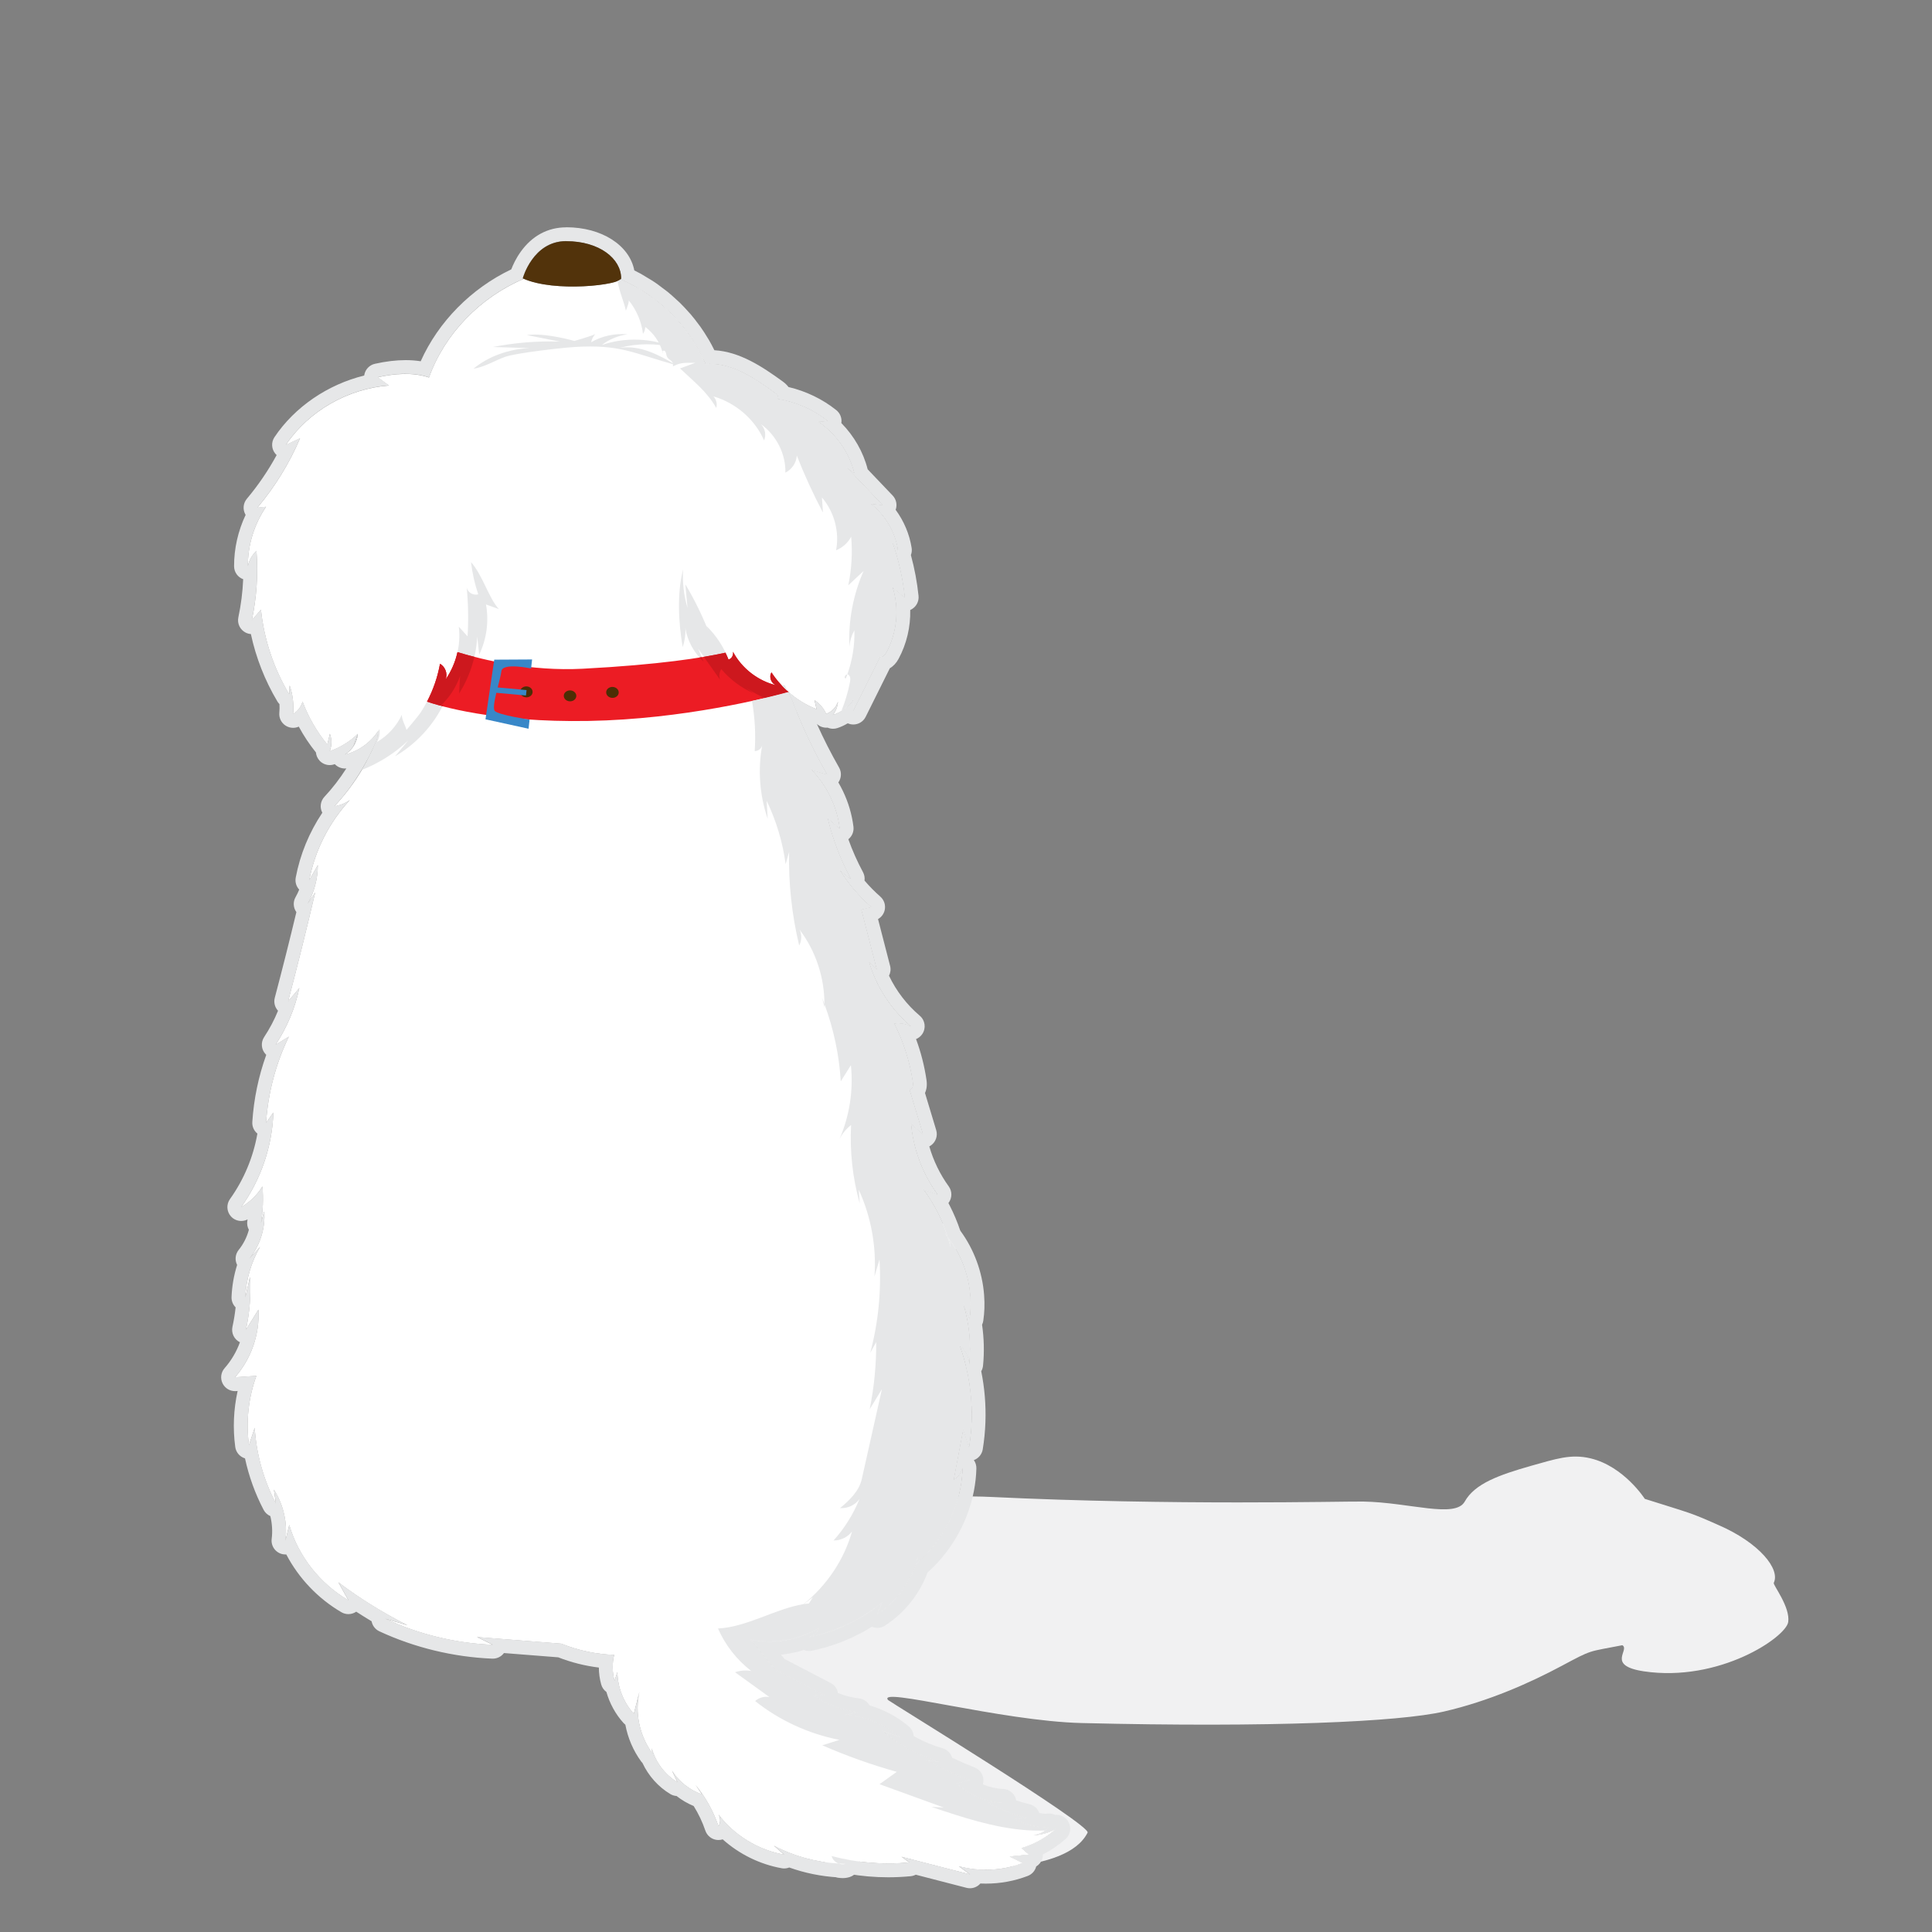<?xml version="1.0" encoding="UTF-8"?><svg id="Background" xmlns="http://www.w3.org/2000/svg" viewBox="0 0 1000 1000"><rect x="0" y="0" width="1000" height="1000" fill="#808080" stroke="none"/><defs><style>.cls-1{fill:#3887c8;}.cls-2{fill:#cd181e;}.cls-3{fill:#52330b;}.cls-4{fill:#fff;}.cls-5{fill:#f1f1f2;}.cls-6{fill:#e6e7e8;}.cls-7{fill:#ec1c24;}.cls-8{fill:#4c2e05;}</style></defs><path class="cls-5" d="M918.06,819.36c3.62-7.16-7.52-20.87-28.55-29.98-15.05-6.69-13.73-5.84-38.16-13.57,0,0-10.78-16.85-28.1-20.97-10.26-2.46-18.08.36-30.81,3.88-16.39,4.69-29.04,9.11-34.29,18.48-4.93,8.86-28.68.42-52.54,0-10.65-.16-98.22,2.16-192.86-2.39-5.89-.28-11.45-.31-16.72-.12-3.54,13.49-11.28,25.96-22.1,35.12-3.39,10.38-10.47,19.62-19.82,25.64.89-2.05,1.78-4.11,2.66-6.16-10.82,9-24.01,15.3-37.96,18.11,2.4-.62,4.41-2.49,5.17-4.78-10.39,6.31-23.34,8.53-35.33,6.08l12.77,15.66c8.42,4.38,16.83,8.75,25.25,13.13-1.91-.02-3.82-.04-5.73-.05,6.68,4.77,14.64,7.82,22.87,8.78-2.13.49-4.25.99-6.38,1.48,10.38.68,20.5,4.74,28.34,11.38-3.01-1.09-6.01-2.18-9.01-3.28,8.33,7.38,18.39,12.9,29.19,16.03-2.07-.22-4.15-.43-6.22-.65,7.14,3.91,14.54,7.38,22.14,10.36-2.24.52-4.48,1.03-6.71,1.55,6.28,6.06,14.94,9.73,23.79,10.07-2.72-.05-5.44-.11-8.16-.16,6.38,3.52,13.27,6.18,20.41,7.85-1.97.26-3.93.53-5.9.79,5.26,2.77,11.19,4.31,17.17,4.46l.55-.24c-2.07,2.22-4.98,3.68-8.03,4.06,4.14-.17,8.22-1.35,11.79-3.38-5.13,4.61-11.34,8.08-18.02,10.08,1.31,1.12,2.61,2.23,3.92,3.35-3.33.33-6.66.66-10,1,2.25,1.12,4.5,2.24,6.75,3.36-1.93.74-3.95,1.24-5.95,1.74,18.26-1.76,34.1-6.83,39.45-17.49,1.96-3.91-102.66-67.88-103.3-68.67-5.68-7.01,58.42,10.92,100.31,11.94,97.92,2.39,164.2-.6,187.49-5.97,23.29-5.37,44.57-14.9,60.8-23.57,16.23-8.67,13.35-7.2,31.47-10.74,4.18,2.39-8.54,10.48,11.04,13.5,39.22,5.86,73.68-17.7,74.83-25.5,1.14-7.78-7.95-19.23-7.46-20.19Z"/><path class="cls-6" d="M293.04,124.83c17.25,0,28.47,9.07,28.47,19.25,0,.17-.15.34-.32.51h0c2.42,1.04,4.78,2.21,7.08,3.47.85.46,1.65,1.01,2.48,1.5,1.4.83,2.81,1.64,4.16,2.55,1.24.83,2.41,1.76,3.6,2.65.86.65,1.75,1.26,2.59,1.94,1.42,1.15,2.76,2.39,4.1,3.63.53.49,1.09.95,1.6,1.45,1.48,1.43,2.86,2.95,4.23,4.48.32.36.66.7.97,1.06,1.43,1.67,2.77,3.4,4.06,5.17.2.27.41.53.6.8,1.31,1.84,2.52,3.74,3.67,5.68.14.24.3.47.43.71,1.12,1.94,2.14,3.93,3.09,5.95.09.2.21.39.3.59.01,0,.03,0,.04-.01.34.75.7,1.49,1.02,2.25.73-.05,1.46-.08,2.18-.08,12.33,0,23.49,7.62,33.5,14.89.94.68,1.98,1.58,1.85,2.71-.03.22-.14.4-.3.54,9.45,1.53,18.49,5.46,25.9,11.37-1.64.13-3.27.26-4.91.39,9.25,6.26,16.03,15.87,18.7,26.5-1.35-.99-2.7-1.98-4.05-2.97,6.24,6.54,12.48,13.09,18.73,19.63-2.08-.24-4.16-.49-6.24-.73,7.6,5.92,12.71,14.69,14.18,24.03-.44-1.48-1.41-2.82-2.74-3.67,3.16,9.1,5.27,18.54,6.27,28.1-2.11-1.75-4.21-3.49-6.32-5.24,3.5,11.07,2.32,23.46-3.21,33.72-.6,1.11-1.64,2.33-2.81,2.33-.14,0-.28-.02-.43-.06-4.63,9.31-9.26,18.62-13.89,27.93.04-1.91.08-3.82.12-5.73-.76,1.14-1.68,2.16-2.66,3.11-.11.1-.22.2-.34.3-.98.91-2.04,1.71-3.19,2.42,0,0,0,0,0,0h0c-1.39.85-2.85,1.6-4.41,2.1,1.52-1.98,2.44-4.39,2.6-6.85-.88,2.85-3.2,5.25-6.08,6.29-1.28-2.86-3.4-5.36-6.06-7.12.35,1.56.71,3.11,1.06,4.67-5.44-2.14-10.43-5.29-14.76-9.13.1.08.17.18.27.27,0,0,0,0,0,0h0c-.07.02-.18.05-.25.07l1.85,3.76c5.03,13.38,11.14,26.37,18.26,38.83-2.71-.82-5.42-1.64-8.12-2.45,4.03,4.14,7.35,8.92,9.84,14.08,2.49,5.16,4.14,10.69,4.84,16.35-2.09-1.82-4.18-3.65-6.28-5.48,2.61,10.94,6.66,21.56,12.02,31.51h0s0,0,0,0c-1.93-1.53-3.87-3.06-5.8-4.59,2.23,3.57,4.72,6.98,7.46,10.19,2.74,3.22,5.72,6.24,8.91,9.03-1.71.43-3.43.86-5.14,1.29,2.66,10.32,5.33,20.65,7.99,30.97-1.35-1.38-2.7-2.75-4.05-4.13.91,3.23,2.08,6.39,3.47,9.46,4.18,9.2,10.43,17.51,18.23,24.12-1.95-1.06-4.18-1.61-6.42-1.61-.73,0-1.47.06-2.19.18,4.8,9.47,8.05,19.68,9.61,30.12.1.69.16,1.47.03,2.16-.13.69-.44,1.3-1.06,1.64-.14.08-.28.11-.42.11-.1,0-.2-.02-.3-.04,2.34,7.75,4.68,15.51,7.02,23.26-2.05-1.83-4.1-3.65-6.16-5.48.28,3.28.79,6.55,1.51,9.76,2.18,9.65,6.33,18.89,12.19,26.97,0,0,0,0,0,0h0c-2.44-.88-4.87-1.75-7.31-2.63,2.77,3.72,5.22,7.67,7.33,11.78,2.11,4.11,3.87,8.39,5.27,12.78-.43-.66-.92-1.28-1.51-1.81.54.63,1.05,1.28,1.55,1.94.54,1.71,1.05,3.42,1.48,5.16.07-1.77-.46-3.52-1.38-5.04,0,0,0,0,0,0,0,0,0,0,0,0,0,0,0,0,0,0,0,0,0,0,0,0,6.73,8.77,10.72,19.45,11.54,30.35.15,2.06.22,4.13.14,6.19-.07,1.86-.24,3.71-.5,5.55-1.12-2.66-2.25-5.33-3.38-7.99,3.16,10.21,4.25,21.02,3.2,31.63.09-3.75-1.82-7.48-4.93-9.7,4.52,12.58,6.59,25.99,6.14,39.3-.15,4.44-.58,8.87-1.3,13.26,0,0,0,0,0,0h0c-1-3.11-2.01-6.22-3.01-9.33-1.66,8.78-3.32,17.56-4.98,26.33,2.36-1.27,4.1-3.58,4.61-6.15h0s0,0,0,0c-.37,14.19-5.57,28.16-14.34,39.5-2.92,3.78-6.24,7.27-9.92,10.38-1.7,5.19-4.31,10.09-7.68,14.45-3.36,4.36-7.47,8.18-12.15,11.19,0,0,0,0,0,0h0c.89-2.05,1.78-4.11,2.66-6.16-2.42,2.01-4.99,3.84-7.63,5.57-.81.53-1.64,1.02-2.47,1.53-.94.57-1.84,1.2-2.81,1.74-1.26.71-2.57,1.33-3.88,1.97-.5.24-.97.51-1.48.75-.08.04-.16.09-.24.12-.45.21-.91.4-1.37.6-1.42.63-2.86,1.23-4.31,1.79-.61.23-1.23.46-1.84.68-.25.09-.5.16-.75.25-.67.23-1.34.44-2.02.66-.48.15-.95.32-1.43.47-.59.18-1.17.36-1.76.53-1.97.55-3.96,1.05-5.97,1.45,2.4-.62,4.41-2.49,5.17-4.78-1.63.99-3.35,1.84-5.09,2.63,0,0,0,0,0,0-.66.3-1.34.58-2.01.85-.74.3-1.49.57-2.25.83,0,0,0,0,0,0-.82.28-1.64.55-2.48.79,0,0,0,0,0,0-.59.17-1.18.32-1.77.46,0,0,0,0,0,0-.27.07-.55.12-.83.18-2.75.63-5.55,1.03-8.38,1.19-.65.03-1.3.06-1.96.07h0c-.31,0-.61,0-.92,0-3.23,0-6.46-.28-9.62-.93l12.76,15.66c8.42,4.38,16.83,8.75,25.25,13.13-1.91-.02-3.82-.04-5.73-.05,5.01,3.57,10.74,6.19,16.76,7.67,2.01.5,4.05.87,6.11,1.1-2.13.49-4.25.99-6.38,1.48,10.38.68,20.5,4.74,28.34,11.38,0,0,0,0,0,0,0,0,0,0,0,0-3-1.09-6.01-2.19-9.01-3.28,6.24,5.53,13.47,10.02,21.24,13.24,2.59,1.07,5.25,2,7.95,2.79h0c-2.07-.22-4.15-.43-6.22-.65,7.14,3.91,14.54,7.38,22.14,10.36-2.24.52-4.48,1.03-6.71,1.55,3.14,3.03,6.87,5.46,10.93,7.18,4.06,1.72,8.43,2.72,12.86,2.9-2.72-.05-5.44-.11-8.16-.16,3.19,1.76,6.51,3.31,9.92,4.62,3.41,1.31,6.92,2.39,10.49,3.23h0s0,0,0,0c-1.97.26-3.93.52-5.9.79,5.26,2.77,11.19,4.31,17.17,4.46l.55-.24h0s0,0,0,0c0,0,0,0-.01.01-.57.6-1.2,1.14-1.88,1.62h0s0,0,0,0c-1.8,1.29-3.92,2.15-6.14,2.42,4.13-.17,8.22-1.34,11.79-3.38,0,0,0,0,0,0h0s0,0,0,0c-5.13,4.61-11.34,8.08-18.02,10.08,1.31,1.12,2.61,2.23,3.92,3.35-3.33.33-6.67.66-10,1,2.25,1.12,4.5,2.24,6.75,3.36-6.09,2.33-12.63,3.5-19.17,3.5-4.71,0-9.41-.61-13.95-1.83,1.91,1.41,3.83,2.82,5.74,4.23-11.79-3.04-23.58-6.09-35.37-9.13,1.33.98,2.67,1.96,4,2.93-3.63.35-7.28.53-10.92.53-9.87,0-19.74-1.29-29.26-3.83.39,1.79,1.86,3.22,3.61,3.87-11.68-.66-23.21-3.81-33.5-9.22,1.76,1.54,3.52,3.08,5.28,4.62-13.47-2.42-25.83-10.04-33.94-20.74,1.05,1.83,1.1,4.22-.04,6.02-2.62-7.71-6.64-14.96-11.83-21.33,1.1,1.62,2.19,3.24,3.28,4.86-6.39-2.25-11.94-6.65-15.5-12.27.93,1.99,1.87,3.97,2.8,5.96-6.54-3.92-11.31-10.4-13.31-17.59.12.89.24,1.79.36,2.68-6.69-9.1-9.19-20.99-6.71-31.91-.97,3.8-1.94,7.6-2.91,11.4-5.35-5.92-8.42-13.73-8.49-21.6-.5,1.5-.99,3.01-1.49,4.51-1.2-4.35-1.26-9-.18-13.39-9.37-.31-18.68-2.28-27.33-5.79l-43.7-3.44c2.74,1.34,5.48,2.68,8.21,4.02-19.25-.79-38.33-5.41-55.7-13.49,3.83,1.12,7.65,2.23,11.48,3.35-12.54-6.37-24.51-13.81-35.73-22.19,1.73,3.09,3.47,6.19,5.2,9.28-14.77-8.63-25.96-22.88-30.61-38.99-.66,2.71-1.33,5.41-1.99,8.12,1.17-9.11-.97-18.58-5.95-26.39.34,2.37.67,4.74,1.01,7.11-6.37-12.13-10.12-25.55-10.95-39.14-.99,2.99-1.99,5.98-2.98,8.98-1.63-12.02-.3-24.41,3.85-35.85-3.69.25-7.39.5-11.08.75,8.43-9.6,12.87-22.4,12.13-34.99-2.16,3.47-4.31,6.93-6.47,10.4,1.98-9.01,2.7-18.28,2.13-27.48-.82,3.6-1.63,7.19-2.45,10.79.36-9.16,3-18.23,7.63-26.22-1.84,2.03-3.68,4.05-5.52,6.08,5.59-6.91,8.39-15.89,7.68-24.65-.57,2.09-1.13,4.17-1.7,6.26,1.06-6.26,1.32-12.65.78-18.97-2.67,4.39-6.5,8.11-11.02,10.7,10.26-14.31,16.13-31.55,16.68-48.98-1.26,1.79-2.52,3.57-3.78,5.36,1.01-15.41,5.02-30.64,11.78-44.63-2.28,1.39-4.55,2.78-6.83,4.17,5.9-8.93,10.07-18.92,12.26-29.31-1.93,2.29-3.87,4.57-5.8,6.86,4.95-18.72,9.62-37.5,14.02-56.35-1.32,1.99-2.64,3.97-3.96,5.96,3.48-6.13,5.33-13.13,5.32-20.13-1.47,2.6-2.95,5.2-4.42,7.8,2.89-15.34,10.27-29.84,20.99-41.46-2.34,1.65-5.07,2.79-7.94,3.19,6.25-6.68,11.55-14.16,15.94-22.11.76-1.37,1.56-2.73,2.26-4.14,1.42-2.84,2.74-5.73,3.9-8.68l.54-4.07c-3.9,6.01-10.2,10.53-17.29,12.29,1.8-1.09,3.3-2.6,4.45-4.34.74-2.11,1.49-4.21,2.25-6.31,0-.04.02-.07.02-.11-4.1,3.98-9.11,7.08-14.57,8.99,1.16-2.86,1.2-6.14.1-9.03-.44,1.85-.89,3.71-1.33,5.56-5.47-6.68-9.81-14.21-12.82-22.23-.69,2.65-2.49,5.02-4.91,6.43.48-4.97-.12-10.05-1.76-14.78-.08,1.53-.17,3.05-.25,4.58-8-13.38-13.01-28.42-14.61-43.81-1.57,1.83-3.15,3.66-4.72,5.49,2.5-11.8,3.31-23.93,2.4-35.95-2.26,2.15-3.83,4.96-4.45,7.97-.05-10.85,3.27-21.69,9.42-30.75-1.5.15-2.99.31-4.48.46,9.11-10.85,16.58-22.99,22.08-35.93-2.44,1.13-4.88,2.27-7.32,3.4,11.69-17.4,31.97-29.07,53.31-30.69-1.9-1.42-3.81-2.84-5.71-4.27,4.54-1.02,9.46-1.73,14.3-1.73,4.2,0,8.34.53,12.15,1.85,8.14-22.65,26.49-41.5,49.12-51.1-.19-.08-.41-.15-.59-.23,0,0,5.18-19.25,22.43-19.25M185.05,381.05c-.12.73-.29,1.45-.54,2.15.25-.7.42-1.42.54-2.15.04-.26.08-.52.11-.79-.03.26-.06.53-.11.79M183.09,386.08s-.06.09-.09.14c.03-.05.06-.09.09-.14.45-.72.81-1.48,1.13-2.27-.32.78-.68,1.55-1.13,2.27M490.64,640.47s0,0,0,0c0,0,0,0,0,0M546.75,946.52h0M293.04,117.67c-9.46,0-17.59,4.36-23.51,12.62-2.46,3.43-4.02,6.83-4.9,9.13-20.77,9.89-37.78,27.2-46.88,47.57-2.48-.4-5.09-.59-7.82-.59-4.91,0-10.26.64-15.88,1.9-2.73.61-4.85,2.76-5.44,5.5-.04.19-.07.38-.1.58-18.76,4.59-35.88,16.15-46.44,31.88-1.79,2.67-1.59,6.21.5,8.65.2.23.4.44.62.64-4.35,8.01-9.51,15.58-15.42,22.62-1.88,2.24-2.21,5.39-.84,7.97.07.12.13.24.21.36-3.93,8.31-6.02,17.49-5.98,26.6.01,3.06,1.95,5.7,4.71,6.7-.28,6.63-1.12,13.24-2.5,19.75-.68,3.2.9,6.46,3.83,7.91.85.42,1.76.66,2.66.73,2.62,12.22,7.27,24.09,13.7,34.85.31.52.68.99,1.09,1.4.1,1.48.07,2.97-.07,4.44-.26,2.68,1,5.27,3.27,6.72,1.18.75,2.52,1.13,3.86,1.13,1,0,2-.21,2.94-.63,2.53,4.7,5.49,9.16,8.88,13.36.14,1.59.81,3.12,1.95,4.33,1.38,1.44,3.26,2.22,5.19,2.22.79,0,1.59-.13,2.37-.4.09-.03.17-.06.26-.09,1.34,1.43,3.24,2.26,5.22,2.26.25,0,.5-.01.75-.04-3.42,5.36-7.22,10.28-11.34,14.68-2.08,2.22-2.53,5.51-1.12,8.2,0,.02.02.04.03.05-6.81,10.19-11.51,21.59-13.77,33.58-.43,2.3.29,4.59,1.8,6.22-.55,1.34-1.18,2.64-1.89,3.9-1.43,2.51-1.17,5.53.43,7.74-3.55,14.81-7.3,29.68-11.18,44.35-.64,2.43.04,4.95,1.68,6.71-1.93,4.74-4.33,9.29-7.19,13.62-1.85,2.8-1.51,6.51.82,8.92.09.09.18.18.28.27-4.02,11.18-6.44,22.82-7.22,34.75-.15,2.36.86,4.59,2.63,6.02-2.11,12.11-6.99,23.84-14.19,33.88-1.96,2.74-1.75,6.48.5,8.98,1.4,1.55,3.35,2.36,5.32,2.36,1.12,0,2.24-.26,3.29-.8-.04.24-.08.47-.12.71-.28,1.66.03,3.28.79,4.65-1,3.77-2.79,7.35-5.27,10.42-1.84,2.27-2.06,5.33-.81,7.78-1.69,5.38-2.67,10.97-2.89,16.6-.08,2.07.73,3.99,2.11,5.36-.36,3.38-.91,6.74-1.64,10.07-.71,3.26.91,6.55,3.87,7.99-1.77,4.88-4.45,9.46-7.93,13.41-1.92,2.18-2.33,5.3-1.04,7.9,1.21,2.46,3.71,3.99,6.42,3.99.16,0,.32,0,.49-.02l.51-.03.36-.02c-2.1,9.49-2.53,19.34-1.23,28.97.38,2.83,2.4,5.11,5.05,5.91,1.99,9.25,5.24,18.26,9.63,26.63.78,1.49,2.02,2.6,3.47,3.23.95,3.87,1.21,7.9.71,11.8-.48,3.77,2.06,7.26,5.8,7.96.44.08.88.12,1.32.12.15,0,.3,0,.44-.01,6.42,12.28,16.37,22.79,28.53,29.9,1.13.66,2.37.98,3.61.98,1.43,0,2.85-.43,4.06-1.26,2.62,1.7,5.27,3.35,7.95,4.96.41,2.21,1.85,4.19,4.03,5.2,18.14,8.44,38.34,13.33,58.43,14.15.1,0,.2,0,.3,0,2.31,0,4.43-1.11,5.75-2.9l28.09,2.21c6.78,2.64,13.82,4.42,21.03,5.3.02,2.94.42,5.88,1.21,8.73.45,1.61,1.42,2.97,2.71,3.9,1.67,5.92,4.71,11.5,8.86,16.08.29.32.6.61.94.87,1.28,6.85,4.07,13.43,8.22,19.08.2.27.42.53.65.76,3.11,6.63,8.15,12.3,14.39,16.05,1.01.6,2.11.94,3.23,1.01,2.69,2.11,5.68,3.87,8.88,5.2,2.5,4,4.52,8.26,6.04,12.73.89,2.61,3.2,4.49,5.94,4.81.28.03.57.05.85.05.75,0,1.49-.12,2.19-.34,8.53,7.63,19.2,12.92,30.53,14.95.42.08.85.11,1.27.11.91,0,1.81-.18,2.64-.5,8.05,2.88,16.58,4.61,25.17,5.1.14,0,.27.01.41.01,1.82,0,3.51-.69,4.8-1.85,6.86,1.2,13.84,1.81,20.85,1.81,3.87,0,7.78-.19,11.62-.56.93-.09,1.82-.36,2.62-.78l8.58,2.22,17.68,4.57c.6.15,1.2.23,1.79.23,2.07,0,4.05-.9,5.4-2.46.93.04,1.87.06,2.8.06,7.52,0,14.83-1.34,21.73-3.98,2.19-.84,3.81-2.68,4.38-4.9,1.48-.89,2.61-2.29,3.15-4,.23-.74.34-1.49.33-2.24,4.21-2.14,8.15-4.81,11.64-7.93,1.51-1.31,2.47-3.25,2.47-5.41,0-3.84-3.02-6.98-6.82-7.16-.11,0-.23,0-.35,0-.02,0-.04,0-.06,0,0,0,0,0,0,0h0c-.2,0-.39.01-.59.03-.97-.47-2.03-.71-3.11-.71-.54,0-1.08.06-1.61.18-1.16-.07-2.31-.21-3.45-.41-.79-2.25-2.68-4.02-5.12-4.59-2.3-.54-4.58-1.2-6.82-1.96-.57-3.26-3.35-5.78-6.78-5.92-3.49-.14-7.06-.95-10.35-2.33-.05-.02-.1-.04-.15-.06.15-.49.24-1.01.28-1.53.23-3.13-1.6-6.05-4.53-7.2-3.93-1.54-7.82-3.23-11.65-5.04-.67-2.29-2.46-4.18-4.89-4.88-2.43-.7-4.86-1.55-7.2-2.52-2.7-1.12-5.31-2.39-7.82-3.82-.13-1.88-.99-3.7-2.52-4.99-5.9-5-12.88-8.71-20.35-10.9-1.1-1.95-3.08-3.34-5.42-3.61-1.74-.2-3.5-.52-5.22-.94-1.93-.48-3.83-1.09-5.68-1.84-.36-2.17-1.71-4.12-3.76-5.18l-23.93-12.45-1.78-2.19c2.29-.24,4.59-.62,6.87-1.14l.22-.05c.24-.05.49-.1.73-.16,0,0,.01,0,.02,0,.62-.15,1.28-.32,1.98-.52.01,0,.03,0,.04-.01.69-.2,1.36-.41,1.94-.6.86.36,1.79.55,2.75.55.47,0,.95-.05,1.42-.14,2-.4,4.11-.92,6.47-1.57.46-.13.91-.26,1.36-.4l.55-.17c.36-.11.71-.22,1.06-.34.16-.05.32-.11.48-.16l.23-.07c.66-.21,1.31-.42,1.97-.65l.16-.05c.22-.07.44-.14.65-.22.67-.24,1.34-.48,2-.74,1.52-.58,3.04-1.21,4.66-1.94.15-.07.31-.13.46-.2.34-.15.69-.3,1.03-.45.12-.06.25-.12.38-.19.34-.16.67-.33,1.01-.51.16-.08.32-.17.48-.25l.49-.24c1.2-.59,2.44-1.19,3.71-1.9.79-.44,1.49-.89,2.12-1.29.31-.2.61-.39.92-.58l.52-.32c.1-.06.21-.12.31-.19.92.4,1.9.61,2.89.61,1.34,0,2.69-.38,3.88-1.14,5.33-3.43,10.02-7.75,13.94-12.84,3.48-4.51,6.21-9.44,8.14-14.68,3.43-3.07,6.6-6.47,9.44-10.15,9.81-12.68,15.43-28.2,15.84-43.7.04-1.6-.45-3.1-1.31-4.32,2.38-.87,4.17-2.97,4.6-5.57.76-4.65,1.23-9.42,1.39-14.17.3-8.88-.43-17.66-2.17-26.26.5-.86.82-1.83.93-2.88.7-7.01.52-14.18-.5-21.22.32-.65.54-1.36.64-2.1.3-2.07.49-4.19.57-6.29.08-2.18.03-4.47-.16-7-.89-11.95-5.27-23.73-12.34-33.3-1.46-4.38-3.27-8.68-5.37-12.8-.25-.49-.5-.97-.76-1.46.03-.04.06-.08.09-.12,1.89-2.51,1.92-5.96.08-8.51-4.49-6.21-7.94-13.3-10.06-20.69.19-.1.39-.21.57-.33,2.7-1.73,3.93-5.04,3-8.11l-2.51-8.31-3.29-10.9c.34-.74.59-1.55.75-2.4.25-1.38.26-2.86,0-4.52-1.07-7.17-2.87-14.2-5.38-20.99,1.26-.51,2.38-1.39,3.2-2.58,2.08-3.03,1.53-7.14-1.28-9.51-6.68-5.67-12.17-12.81-15.92-20.71.79-1.53,1.02-3.32.57-5.08l-4.79-18.57-1.46-5.67c1.7-.96,2.96-2.6,3.43-4.55.62-2.59-.24-5.31-2.24-7.07-2.92-2.56-5.66-5.34-8.17-8.29,0,0,0-.01-.01-.02.19-1.45-.06-2.97-.79-4.34-2.96-5.49-5.49-11.19-7.58-17.04,1.92-1.53,2.95-3.97,2.64-6.47-.79-6.4-2.64-12.66-5.5-18.58-.72-1.49-1.49-2.94-2.32-4.36,1.61-2.26,1.77-5.27.38-7.7-4.18-7.32-8.02-14.86-11.48-22.56,1.32,1.23,3.07,1.93,4.89,1.93.22,0,.43,0,.65-.03.89.38,1.85.58,2.83.58.73,0,1.46-.11,2.18-.34,1.76-.56,3.54-1.38,5.4-2.47.38.17.77.3,1.18.4.57.14,1.15.21,1.71.21,2.67,0,5.18-1.5,6.41-3.98l12.51-25.15c1.79-1.03,3.34-2.68,4.51-4.85,4.2-7.79,6.24-16.56,6.04-25.29.19-.08.37-.17.55-.27,2.57-1.37,4.05-4.16,3.75-7.06-.74-7.12-2.07-14.19-3.96-21.11.44-1.14.59-2.4.39-3.68-1.11-7.12-4.01-13.93-8.28-19.74.92-2.54.34-5.41-1.55-7.39l-9.7-10.17-3.23-3.39c-2.26-8.94-7.07-17.29-13.63-23.95.39-2.51-.59-5.08-2.62-6.7-7.18-5.72-15.66-9.81-24.74-11.95-.71-.96-1.68-1.93-2.97-2.87-10.7-7.77-22.21-15.37-35.39-16.18-.91-1.87-1.81-3.57-2.75-5.19-.11-.2-.24-.4-.37-.6-.03-.05-.07-.11-.1-.16-1.37-2.31-2.68-4.33-4-6.19-.16-.22-.33-.44-.5-.66-.05-.07-.1-.13-.15-.2-1.6-2.2-3.01-3.98-4.42-5.63-.24-.28-.49-.55-.75-.82-.1-.1-.2-.21-.29-.32-1.31-1.47-2.87-3.19-4.6-4.87-.42-.41-.83-.77-1.19-1.09-.18-.16-.36-.31-.53-.48l-.06-.05c-1.38-1.28-2.82-2.6-4.4-3.89-.68-.55-1.36-1.05-1.96-1.49-.28-.2-.56-.4-.83-.61-.29-.21-.56-.42-.84-.64-.96-.73-1.96-1.49-3.07-2.24-1.28-.86-2.54-1.61-3.76-2.33l-.74-.44c-.28-.17-.55-.34-.82-.51-.55-.34-1.17-.74-1.88-1.12-1.14-.62-2.28-1.22-3.43-1.79-2.5-12.98-16.82-22.32-35.25-22.32h0Z"/><path class="cls-6" d="M434.07,964.57c1.19.07,2.39.14,3.58.15-.5.16-1.01.23-1.52.23-.7,0-1.4-.14-2.06-.38M434.07,957.4c-3.37,0-6.31,2.36-7.01,5.7-.73,3.47,1.2,6.95,4.52,8.18,1.49.55,3.02.83,4.56.83,1.27,0,2.52-.19,3.71-.57,3.35-1.07,5.42-4.41,4.9-7.89-.52-3.48-3.49-6.06-7-6.1-1-.01-2.05-.07-3.16-.13h-.11c-.14-.01-.27-.02-.41-.02h0Z"/><path class="cls-6" d="M490.51,640.23c.05.08.09.16.14.24-.03-.04-.06-.08-.1-.12-.01-.04-.03-.08-.04-.12M490.5,633.06c-1.04,0-2.09.23-3.08.7-3.25,1.55-4.84,5.27-3.73,8.69,0,.01.02.05.03.08.26.81.66,1.56,1.18,2.23.05.06.09.12.14.17,1.41,1.77,3.49,2.7,5.61,2.7,1.4,0,2.81-.41,4.05-1.26,3.08-2.11,4.01-6.22,2.18-9.44-.09-.17-.2-.37-.36-.61-1.36-2.1-3.65-3.27-6.02-3.27h0Z"/><path class="cls-4" d="M528.73,956.6c6.68-2,12.89-5.47,18.02-10.08-3.57,2.03-7.66,3.2-11.79,3.38,3.06-.37,5.96-1.84,8.03-4.06l-.55.24c-5.98-.15-11.91-1.69-17.17-4.46,1.97-.26,3.93-.53,5.9-.79-7.14-1.68-14.03-4.33-20.41-7.85,2.72.05,5.44.11,8.16.16-8.85-.35-17.51-4.02-23.79-10.07,2.24-.52,4.48-1.03,6.71-1.55-7.6-2.98-15-6.44-22.14-10.36,2.07.22,4.15.43,6.22.65-10.81-3.13-20.87-8.65-29.19-16.03,3,1.09,6.01,2.19,9.01,3.28-7.84-6.64-17.96-10.7-28.34-11.38,2.13-.49,4.25-.99,6.38-1.48-8.23-.96-16.19-4.01-22.87-8.78,1.91.02,3.82.04,5.73.05-8.41-4.38-16.83-8.75-25.25-13.13l-12.77-15.66c12,2.45,24.94.22,35.33-6.08-.76,2.29-2.77,4.16-5.17,4.78,13.95-2.81,27.15-9.11,37.96-18.11-.89,2.05-1.78,4.11-2.66,6.16,9.36-6.03,16.43-15.26,19.82-25.64,14.69-12.43,23.76-30.96,24.26-49.88-.52,2.57-2.25,4.88-4.61,6.15,1.66-8.78,3.32-17.56,4.98-26.33,1,3.11,2.01,6.22,3.01,9.33,2.86-17.55,1.18-35.78-4.84-52.56,3.12,2.21,5.02,5.95,4.93,9.7,1.06-10.61-.04-21.42-3.2-31.63,1.12,2.66,2.25,5.33,3.38,7.99,2.11-14.72-2.04-30.17-11.18-42.09.93,1.52,1.46,3.28,1.38,5.04-.43-1.74-.94-3.46-1.48-5.16-.51-.65-1.02-1.31-1.55-1.94.59.53,1.08,1.15,1.51,1.81-2.8-8.78-7.06-17.12-12.6-24.56,2.44.88,4.87,1.75,7.31,2.63-7.8-10.78-12.59-23.61-13.7-36.74,2.05,1.83,4.1,3.65,6.16,5.48-2.34-7.75-4.68-15.51-7.02-23.26.24.06.48.07.72-.07,1.25-.69,1.24-2.42,1.03-3.81-1.56-10.45-4.82-20.65-9.61-30.12,2.93-.49,6.02.02,8.61,1.43-10.4-8.82-18.05-20.66-21.7-33.58,1.35,1.38,2.7,2.75,4.05,4.13-2.66-10.32-5.33-20.65-7.99-30.97,1.71-.43,3.43-.86,5.14-1.29-6.38-5.59-11.91-12.09-16.37-19.23,1.93,1.53,3.87,3.06,5.8,4.59-5.36-9.95-9.41-20.57-12.02-31.51,2.09,1.83,4.18,3.65,6.28,5.48-1.4-11.31-6.62-22.14-14.68-30.42,2.71.82,5.42,1.64,8.12,2.45-7.11-12.46-13.22-25.45-18.26-38.83l-2.11-4.28c4.38,3.94,9.46,7.14,15,9.31-.35-1.56-.71-3.11-1.06-4.67,2.65,1.76,4.78,4.26,6.06,7.12,2.88-1.04,5.2-3.44,6.08-6.29-.16,2.46-1.07,4.87-2.6,6.85,4.32-1.38,8.13-4.23,10.6-7.93-.04,1.91-.08,3.82-.12,5.73,4.63-9.31,9.26-18.62,13.89-27.93,1.34.35,2.56-1.03,3.23-2.28,5.53-10.26,6.71-22.65,3.21-33.72,2.11,1.75,4.21,3.49,6.32,5.24-1-9.55-3.1-19-6.27-28.1,1.33.85,2.3,2.19,2.75,3.67-1.46-9.34-6.58-18.11-14.18-24.03,2.08.24,4.16.49,6.24.73-6.24-6.54-12.48-13.09-18.73-19.63,1.35.99,2.7,1.98,4.05,2.97-2.67-10.63-9.45-20.24-18.7-26.5,1.64-.13,3.27-.26,4.91-.39-7.41-5.9-16.44-9.84-25.9-11.37.15-.15.27-.32.3-.54.13-1.13-.91-2.03-1.85-2.71-10.6-7.7-22.48-15.78-35.68-14.81-8.16-19.38-24.33-35.37-44.04-43.87-3.15,3.19-34.24,6.54-49.99-.28-22.63,9.59-40.98,28.45-49.12,51.09-8.2-2.84-17.97-2.03-26.45-.12,1.9,1.42,3.81,2.84,5.71,4.27-21.34,1.61-41.62,13.29-53.31,30.69,2.44-1.13,4.88-2.27,7.32-3.4-5.5,12.94-12.97,25.08-22.08,35.93,1.49-.15,2.99-.31,4.48-.47-6.15,9.06-9.47,19.9-9.42,30.75.62-3.01,2.2-5.82,4.46-7.97.92,12.01.11,24.15-2.4,35.95,1.57-1.83,3.15-3.66,4.72-5.49,1.6,15.39,6.62,30.43,14.61,43.81.08-1.53.17-3.05.25-4.58,1.63,4.74,2.24,9.81,1.76,14.78,2.42-1.41,4.22-3.77,4.91-6.43,3,8.01,7.35,15.55,12.82,22.23.44-1.85.89-3.7,1.33-5.56,1.1,2.89,1.06,6.17-.1,9.03,5.46-1.91,10.47-5,14.57-8.99-.34,4.34-2.91,8.46-6.72,10.75,7.1-1.76,13.4-6.28,17.29-12.29l-.54,4.07c-5.04,12.84-12.59,24.76-22.11,34.93,2.86-.41,5.59-1.54,7.94-3.19-10.72,11.62-18.1,26.12-20.99,41.46,1.47-2.6,2.95-5.2,4.42-7.8,0,7-1.84,14-5.32,20.13,1.32-1.99,2.64-3.98,3.96-5.96-4.4,18.85-9.07,37.63-14.02,56.35,1.93-2.29,3.87-4.57,5.8-6.86-2.18,10.39-6.36,20.38-12.26,29.31,2.28-1.39,4.55-2.78,6.83-4.17-6.75,13.99-10.77,29.21-11.78,44.62,1.26-1.79,2.52-3.57,3.78-5.36-.54,17.43-6.41,34.67-16.68,48.98,4.52-2.59,8.35-6.31,11.02-10.7.54,6.32.28,12.71-.78,18.97l1.7-6.26c.71,8.76-2.09,17.74-7.68,24.65,1.84-2.03,3.68-4.05,5.52-6.08-4.63,7.99-7.27,17.06-7.63,26.22.82-3.6,1.63-7.2,2.45-10.79.56,9.2-.16,18.47-2.13,27.48,2.16-3.47,4.31-6.93,6.47-10.4.74,12.59-3.7,25.4-12.13,34.99,3.69-.25,7.39-.5,11.08-.75-4.15,11.44-5.48,23.83-3.85,35.85.99-2.99,1.99-5.98,2.98-8.98.83,13.59,4.58,27.01,10.95,39.14-.34-2.37-.67-4.74-1.01-7.11,4.98,7.8,7.12,17.28,5.95,26.39.66-2.71,1.32-5.41,1.99-8.12,4.65,16.11,15.83,30.36,30.61,38.99-1.73-3.09-3.47-6.19-5.2-9.28,11.21,8.39,23.18,15.82,35.73,22.19-3.83-1.12-7.65-2.23-11.48-3.35,17.38,8.08,36.45,12.7,55.7,13.49-2.74-1.34-5.48-2.68-8.21-4.02l43.7,3.44c8.65,3.5,17.96,5.48,27.33,5.79-1.09,4.38-1.03,9.03.18,13.39.5-1.5.99-3.01,1.49-4.51.07,7.87,3.14,15.69,8.49,21.6.97-3.8,1.94-7.6,2.91-11.4-2.48,10.92.02,22.81,6.71,31.91-.12-.89-.24-1.79-.36-2.68,2,7.19,6.77,13.67,13.31,17.59-.93-1.99-1.87-3.97-2.8-5.96,3.56,5.62,9.11,10.02,15.5,12.27-1.09-1.62-2.19-3.24-3.28-4.86,5.19,6.36,9.21,13.62,11.83,21.33,1.14-1.8,1.09-4.19.04-6.02,8.11,10.71,20.47,18.33,33.94,20.74-1.76-1.54-3.52-3.08-5.28-4.62,10.28,5.42,21.81,8.57,33.5,9.22-1.75-.65-3.22-2.08-3.61-3.87,13.03,3.48,26.73,4.61,40.18,3.3-1.33-.98-2.66-1.96-4-2.93,11.79,3.04,23.58,6.09,35.37,9.13-1.91-1.41-3.83-2.82-5.74-4.23,10.84,2.93,22.65,2.33,33.12-1.67-2.25-1.12-4.5-2.24-6.75-3.36,3.33-.33,6.66-.66,10-1-1.31-1.12-2.61-2.23-3.92-3.35Z"/><path class="cls-3" d="M270.6,144.09s5.18-19.25,22.43-19.25,28.47,9.07,28.47,19.25c0,3.35-34.51,7.53-50.9,0Z"/><path class="cls-4" d="M437.66,964.72c-1.2-.01-2.39-.08-3.58-.15,1.15.43,2.41.53,3.58.15Z"/><path class="cls-4" d="M490.64,640.47c-.05-.08-.09-.16-.14-.24.01.04.03.08.04.12.03.04.06.08.1.12Z"/><path class="cls-4" d="M464.75,284.74c.09.58.21,1.15.28,1.73,0-.59-.11-1.16-.28-1.73Z"/><path class="cls-6" d="M182.94,386.33c1.28-1.92,2.1-4.13,2.29-6.41-.77,2.13-1.54,4.27-2.29,6.41Z"/><path class="cls-6" d="M243.79,290.94c.66,5.65,1.9,11.25,3.74,16.65-2.57.85-5.69-1.09-5.98-3.7.82,8.47.98,17.01.46,25.5-1.52-1.68-3.04-3.36-4.55-5.04,1.18,9.49-1.28,19.36-6.79,27.28,1.15-2.9-.16-6.51-2.92-8.08-1.6,9-5.07,17.69-10.13,25.39-1.17,1.78-6.44,7.97-7.25,8.92.14-.87-2.96-6.17-2.26-8.16-2.67,5.92-7.28,11.01-12.98,14.36,1.16-2.02,1.62-4.41,1.29-6.7-.19.33-.42.64-.62.96l-.54,4.05c-2.19,5.58-4.88,10.97-7.98,16.14,8.9-3.5,17.1-8.67,23.96-15.19-2.25,2.71-4.49,5.42-6.74,8.13,10.9-6.38,19.77-15.96,25.16-27.15-1.82,1.41-3.64,2.82-5.46,4.23,6.46-4.68,11.39-11.31,13.95-18.73-.18,3.05-.35,6.11-.53,9.16,5.62-8.85,8.89-19.1,9.38-29.49.34,3.12.68,6.23,1.03,9.35,3.86-8.03,5.11-17.23,3.51-25.96,2.23.8,4.46,1.61,6.68,2.41-5.19-5.58-8.42-17.61-14.44-24.34Z"/><path class="cls-6" d="M386.16,356.15c8.35,5.02,17.19,9.26,26.35,12.71-.93-2.28-1.87-4.55-2.73-6.85l-2.12-4.3c-3.19-2.86-6.02-6.11-8.33-9.69-1.53,2.37-.1,5.99,2.67,6.75-9.65-2.29-18.08-8.87-22.61-17.44.34,1.65-.6,3.6-2.32,4.05-2.44-6.51-6.37-12.48-11.41-17.38.76,1.97,1.51,3.94,2.27,5.91-3.55-9.52-7.97-18.74-13.21-27.5.38,4.08.76,8.16,1.14,12.24-1.95-6.46-2.69-13.25-2.28-19.97-3.29,12.8-2.34,27.82-.23,40.28,1.08-3.14,1.56-6.47,1.4-9.77,1.07,6.53,4.42,12.68,9.38,17.21-.91-2.19-1.82-4.38-2.73-6.57,3.79,5.35,7.57,10.7,11.36,16.05-.71-1.81-.5-3.94.56-5.59,4.53,5.37,10.34,9.72,16.85,12.6-1.33-.92-2.67-1.84-4-2.76Z"/><path class="cls-6" d="M343.07,182.72c-.06-.24-.14-.47-.21-.7-.14.29-.13.61.21.7Z"/><path class="cls-7" d="M399.33,348.03c-1.53,2.37-.1,5.99,2.67,6.75-9.65-2.29-18.08-8.87-22.61-17.44.34,1.65-.6,3.6-2.32,4.05-.45-1.21-1.01-2.38-1.57-3.55-11.49,2.54-34.03,6.22-73.95,8.3-26.75,1.39-51.36-4.52-64.77-8.61-1.11,5.02-3.15,9.85-6.11,14.1,1.15-2.9-.16-6.51-2.92-8.08-1.21,6.81-3.5,13.44-6.73,19.61,5.73,1.99,34.18,10.89,83.64,10,49.43-.89,92.89-12.05,103.49-14.97-3.41-2.98-6.42-6.39-8.85-10.16Z"/><path class="cls-2" d="M375.5,337.84c-2.95.65-6.66,1.38-11.18,2.14,2.81,3.97,5.62,7.95,8.44,11.92-.71-1.81-.5-3.94.56-5.59,4.53,5.37,10.34,9.72,16.85,12.6-1.33-.92-2.67-1.84-4-2.76,3.08,1.85,6.24,3.58,9.44,5.22,5.76-1.35,10.08-2.5,12.57-3.18-2.56-2.23-4.88-4.7-6.91-7.39-.68-.9-1.33-1.83-1.94-2.78-1.53,2.37-.1,5.99,2.67,6.75-9.65-2.29-18.08-8.87-22.61-17.44.34,1.65-.6,3.6-2.32,4.05-.45-1.21-1.01-2.38-1.57-3.55h0Z"/><path class="cls-2" d="M363.19,340.16c-.37.06-.73.12-1.1.18.65.72,1.32,1.42,2.04,2.08-.31-.75-.63-1.5-.94-2.26Z"/><path class="cls-8" d="M275.67,358.41c-.17,1.56-1.76,2.68-3.54,2.52-1.78-.17-3.09-1.55-2.92-3.11.17-1.55,1.76-2.69,3.54-2.53,1.78.16,3.09,1.56,2.91,3.11Z"/><path class="cls-8" d="M298.28,360.47c-.17,1.55-1.76,2.69-3.54,2.52-1.78-.16-3.09-1.55-2.91-3.11.17-1.55,1.76-2.68,3.54-2.52,1.78.16,3.09,1.56,2.92,3.11Z"/><path class="cls-8" d="M320.23,358.68c-.17,1.55-1.76,2.69-3.54,2.52-1.78-.16-3.09-1.56-2.92-3.11.17-1.55,1.76-2.69,3.54-2.53,1.78.17,3.09,1.56,2.92,3.11Z"/><path class="cls-1" d="M256.12,368c-.98-1.04-.24-5.07.79-9.41l15.33,1.4.31-2.81-14.95-1.36c.85-3.34,1.69-6.54,1.9-8.36.52-4.69,15.39-1.45,15.39-1.45l.52-4.68-19.59.11-4.53,30.87,22.29,4.88.52-4.69s-16.04-2.42-17.99-4.49Z"/><path class="cls-2" d="M228.32,365.35c.23.06.45.12.7.19.21-.41.45-.81.65-1.23-.45.35-.9.7-1.35,1.04Z"/><path class="cls-2" d="M226.5,349.14c-.81,3.01-1.82,5.97-3.04,8.86-.12.29-.24.57-.37.86-.64,1.46-1.31,2.9-2.05,4.31,1.25.43,3.65,1.21,7.05,2.13,4.55-4.3,8.05-9.63,10.06-15.47-.18,3.05-.35,6.11-.53,9.16,3.71-5.84,6.37-12.3,7.91-18.99-3.27-.84-6.21-1.68-8.74-2.45-.54,2.44-1.3,4.84-2.29,7.14-.03.08-.06.16-.1.24-.44,1.02-.94,2.01-1.47,2.99-.09.16-.16.33-.25.5-.62,1.11-1.28,2.19-2.01,3.23,1.15-2.9-.16-6.51-2.92-8.08-.27,1.52-.61,3.03-.99,4.53-.09.35-.18.71-.27,1.06Z"/><path class="cls-6" d="M407.64,357.69l-1.51-3.06c-.52-.01-1.05.02-1.57.03.98,1.05,2.01,2.06,3.08,3.03Z"/><path class="cls-6" d="M389.92,850.26c-.58.15-1.14.36-1.72.49,1.12.51,2.24,1.03,3.37,1.54l-1.65-2.02Z"/><path class="cls-6" d="M426.76,521.53c.02-.61-.02-1.22-.02-1.83-.4-1.07-.79-2.15-1.21-3.21.41,1.68.82,3.36,1.23,5.04Z"/><path class="cls-6" d="M490.64,640.47c-.05-.08-.09-.16-.14-.24.01.04.03.08.04.12.03.04.06.08.1.12Z"/><path class="cls-6" d="M525.26,941.62c1.97-.26,3.93-.53,5.9-.79-7.14-1.68-14.03-4.33-20.41-7.85,2.72.05,5.44.11,8.16.16-8.85-.35-17.51-4.02-23.79-10.07,2.24-.52,4.48-1.03,6.71-1.55-7.6-2.98-15-6.44-22.14-10.36,2.07.22,4.15.43,6.22.65-10.81-3.13-20.87-8.65-29.19-16.03,3,1.09,6.01,2.19,9.01,3.28-7.84-6.64-17.96-10.7-28.34-11.38,2.13-.49,4.25-.99,6.38-1.48-8.23-.96-16.19-4.01-22.87-8.78,1.91.02,3.82.04,5.73.05-8.41-4.38-16.83-8.75-25.25-13.13l-12.77-15.66c1.9.39,3.82.62,5.75.77,1,.08,1.99.16,3,.18.6.01,1.2-.02,1.81-.03.85-.01,1.69-.03,2.54-.09.63-.04,1.25-.11,1.88-.18.82-.09,1.64-.18,2.45-.31.62-.1,1.24-.21,1.86-.33.82-.16,1.63-.34,2.44-.53.59-.15,1.19-.29,1.77-.46.84-.24,1.66-.51,2.48-.79.54-.19,1.09-.36,1.62-.57.9-.34,1.77-.73,2.65-1.12.44-.2.88-.37,1.31-.58,1.29-.63,2.56-1.31,3.78-2.05-.76,2.29-2.77,4.16-5.17,4.78,2.01-.41,4-.9,5.97-1.45.59-.16,1.17-.35,1.76-.53,1.41-.42,2.82-.88,4.21-1.38.62-.22,1.23-.45,1.84-.68,1.45-.56,2.89-1.16,4.31-1.79.46-.2.92-.39,1.37-.6,1.9-.89,3.77-1.83,5.59-2.84h0c4.57-2.55,8.91-5.51,12.91-8.84-.89,2.05-1.78,4.11-2.66,6.16,9.36-6.03,16.43-15.26,19.82-25.65,14.69-12.43,23.76-30.96,24.26-49.88-.52,2.57-2.25,4.88-4.61,6.15,1.66-8.78,3.32-17.56,4.98-26.33,1,3.11,2.01,6.22,3.01,9.33,2.86-17.55,1.18-35.78-4.84-52.56,3.12,2.21,5.02,5.95,4.93,9.7,1.06-10.61-.04-21.42-3.2-31.63,1.12,2.66,2.25,5.33,3.38,7.99,2.11-14.72-2.04-30.17-11.18-42.09.93,1.52,1.46,3.28,1.38,5.04-.43-1.74-.94-3.46-1.48-5.16-.51-.65-1.02-1.31-1.55-1.94.59.53,1.08,1.15,1.51,1.81-2.8-8.78-7.06-17.11-12.6-24.56,2.44.88,4.87,1.75,7.31,2.63-7.8-10.78-12.59-23.61-13.7-36.74,2.05,1.83,4.1,3.65,6.16,5.48-2.34-7.75-4.68-15.51-7.02-23.26.24.06.48.07.72-.07,1.25-.69,1.24-2.42,1.03-3.81-1.56-10.45-4.82-20.65-9.61-30.12,2.93-.49,6.02.02,8.61,1.43-10.4-8.82-18.05-20.66-21.7-33.58,1.35,1.38,2.7,2.75,4.05,4.13-2.66-10.32-5.33-20.65-7.99-30.97,1.71-.43,3.43-.86,5.14-1.29-6.38-5.59-11.91-12.09-16.37-19.23,1.93,1.53,3.87,3.06,5.8,4.59-5.36-9.95-9.41-20.57-12.02-31.51,2.09,1.82,4.18,3.65,6.28,5.48-1.4-11.31-6.62-22.14-14.68-30.42,2.71.82,5.42,1.64,8.12,2.45-7.11-12.46-13.22-25.45-18.26-38.83l-1.85-3.76c-3.4.94-9.88,2.63-18.67,4.56,1.5,8.56,1.99,17.29,1.4,25.96,1.8.02,3.52-1.32,3.89-3.03-2.33,12.65-1.35,25.86,2.82,38.05-.17-3.09-.34-6.18-.51-9.27,4.98,10.35,8.31,21.45,9.81,32.79.6-2.11,1.19-4.22,1.79-6.32-.34,16.26,1.42,32.56,5.23,48.4,1.36-2.52,1.43-5.66.17-8.23,8.39,11.07,12.93,24.81,12.88,38.55,4.77,12.85,7.65,26.36,8.47,40,1.75-2.78,3.49-5.57,5.24-8.35,1.35,12.96-.7,26.25-5.91,38.26,1.41-2.83,3.48-5.34,6.01-7.3-.72,13.65.79,27.42,4.47,40.61-.17-2.37-.34-4.75-.51-7.12,6.42,14.03,9.25,29.61,8.14,44.92.87-2.92,1.73-5.84,2.6-8.76,1.01,16.2-.61,32.55-4.78,48.27,1.03-1.86,2.05-3.71,3.08-5.57.07,11.66-1.06,23.33-3.38,34.78,2.11-3.48,4.23-6.95,6.34-10.43-3.48,15.54-6.96,31.09-10.44,46.63-1.36,6.07-6.34,10.94-11.24,14.94,3.9.31,7.9-1.57,10.07-4.73-3.16,7.84-7.72,15.14-13.42,21.49,3.72.05,7.42-1.77,9.58-4.71-4.13,14.66-13.06,27.97-25.12,37.66-14.28,2.28-29.63,11.99-44.28,12.6,3.73,8.56,9.69,16.19,17.17,21.99-2.78-.49-5.69-.25-8.35.67,5.94,4.29,11.87,8.58,17.81,12.86-2.62-.52-5.47.27-7.41,2.05,12.57,10.01,27.69,16.98,43.63,20.1-2.96.93-5.91,1.87-8.87,2.8,12.49,5.46,25.38,10.06,38.54,13.74-2.97,2.13-5.94,4.26-8.92,6.39,11.06,4.02,22.11,8.03,33.17,12.05-2.1-.1-4.21-.2-6.31-.3,16,5.37,32.22,10.79,49.1,12.05,3.27.25,6.57.31,9.87.19.68-.49,1.32-1.03,1.89-1.64l-.55.24c-5.98-.15-11.91-1.69-17.17-4.46ZM475.02,805.91c-.09.74-.32,1.45-.61,2.13.2-.71.44-1.41.61-2.13ZM420.72,826.69c-.63,1.12-1.33,2.21-2.05,3.28-.86.08-1.71.15-2.58.29,1.54-1.19,3.09-2.38,4.63-3.56Z"/><path class="cls-6" d="M545.34,947.21c.2-.02.41-.04.61-.05.26-.22.54-.41.79-.64-.45.26-.94.46-1.4.69Z"/><path class="cls-6" d="M290.4,180.52c-1.26-.67-2.55-1.23-3.88-1.87,1.21.83,2.53,1.4,3.88,1.87Z"/><path class="cls-6" d="M272.67,173.44c5.73,1.13,11.46,2.25,17.2,3.38-11.63-.41-23.35.53-34.68,2.79,6.29.19,12.58.37,18.86.56-10.86.5-21.47,4.41-29,10.68,5.98-.93,10.94-4.2,16.51-6.18,5.67-2.01,29.67-4.7,35.85-5.07,23.82-1.41,30.19,3.15,52.57,9.41-8.55-5.12-18.49-10.52-29.15-8.99,8.96-2.39,18.87-2.43,27.78-.13-11.09-4.96-25.28-5.46-37.07-1.31,3.58-2.87,8.3-4.84,13.3-5.55-6.61-.58-13.52.93-18.86,4.12.28-1.5,1.01-2.96,2.11-4.21-2.66,1.25-10.8,3.53-10.8,3.53,0,0-15.14-4.41-24.63-3.03Z"/><path class="cls-6" d="M437.82,351.15c.27-.68.52-1.38.76-2.07-1.12-.02-2.06,2.03-.76,2.07Z"/><path class="cls-6" d="M468.27,309.17c-1-9.55-3.1-19-6.27-28.1,1.33.85,2.3,2.19,2.75,3.67-1.46-9.34-6.58-18.11-14.18-24.03,2.08.24,4.16.49,6.24.73-6.24-6.54-12.48-13.09-18.73-19.63,1.35.99,2.7,1.98,4.05,2.97-2.67-10.63-9.45-20.24-18.7-26.5,1.64-.13,3.27-.26,4.91-.39-7.41-5.9-16.44-9.84-25.9-11.37.15-.15.27-.32.3-.54.13-1.13-.91-2.03-1.85-2.71-10.6-7.7-22.48-15.78-35.68-14.81-.32-.76-.68-1.5-1.02-2.25-.01,0-.03.01-.04.01-8.43-18.36-24.04-33.47-42.98-41.64-.29.29-.79.58-1.51.87.78,5.33,3.6,11.52,4.29,15.37.29-.84,1.94-4.78,1.39-5.46,4.08,4.99,6.7,11.1,7.47,17.43.73-1.05,1.14-2.3,1.17-3.56,4.27,3.18,7.42,7.74,8.87,12.77.16-.33.52-.62.9-.5.72.23.96,1.07,1.08,1.79.62,3.8,3.96,2.51,3.48,6.34,4.56-2.46,7.57-1.68,11.58-1.84-2.65.99-5.32,1.99-7.91,2.9,6.81,6.52,13.97,11.98,18.74,20.45.63-2.06.05-4.43-1.48-5.98,11.62,3.36,21.51,11.95,26.23,22.79,1.23-2.8.54-6.29-1.68-8.44,8.05,5.75,12.95,15.43,12.72,25.12,3.38-1.66,5.72-5.16,5.9-8.83,3.97,10.07,8.49,19.93,13.55,29.52-.18-2.62-.36-5.23-.54-7.85,6.39,7.49,9.15,17.78,7.33,27.34,3.35-1.34,6.17-3.88,7.81-7.02.73,8.4.23,16.9-1.49,25.16,2.64-2.47,5.29-4.95,7.93-7.42-5.41,12.29-7.95,25.76-7.36,39.12.25-2.94,1.14-5.83,2.59-8.42.22,7.74-1.04,15.52-3.66,22.83.14,0,.29.03.43.11,1.27.7,1.21,2.47.94,3.87-.98,5.09-2.49,10.07-4.41,14.9,2.45-1.51,4.61-3.47,6.19-5.83-.04,1.91-.08,3.82-.12,5.73,4.63-9.31,9.26-18.62,13.89-27.93,1.34.35,2.56-1.03,3.23-2.28,5.53-10.26,6.71-22.65,3.21-33.72,2.11,1.75,4.21,3.49,6.32,5.24Z"/></svg>